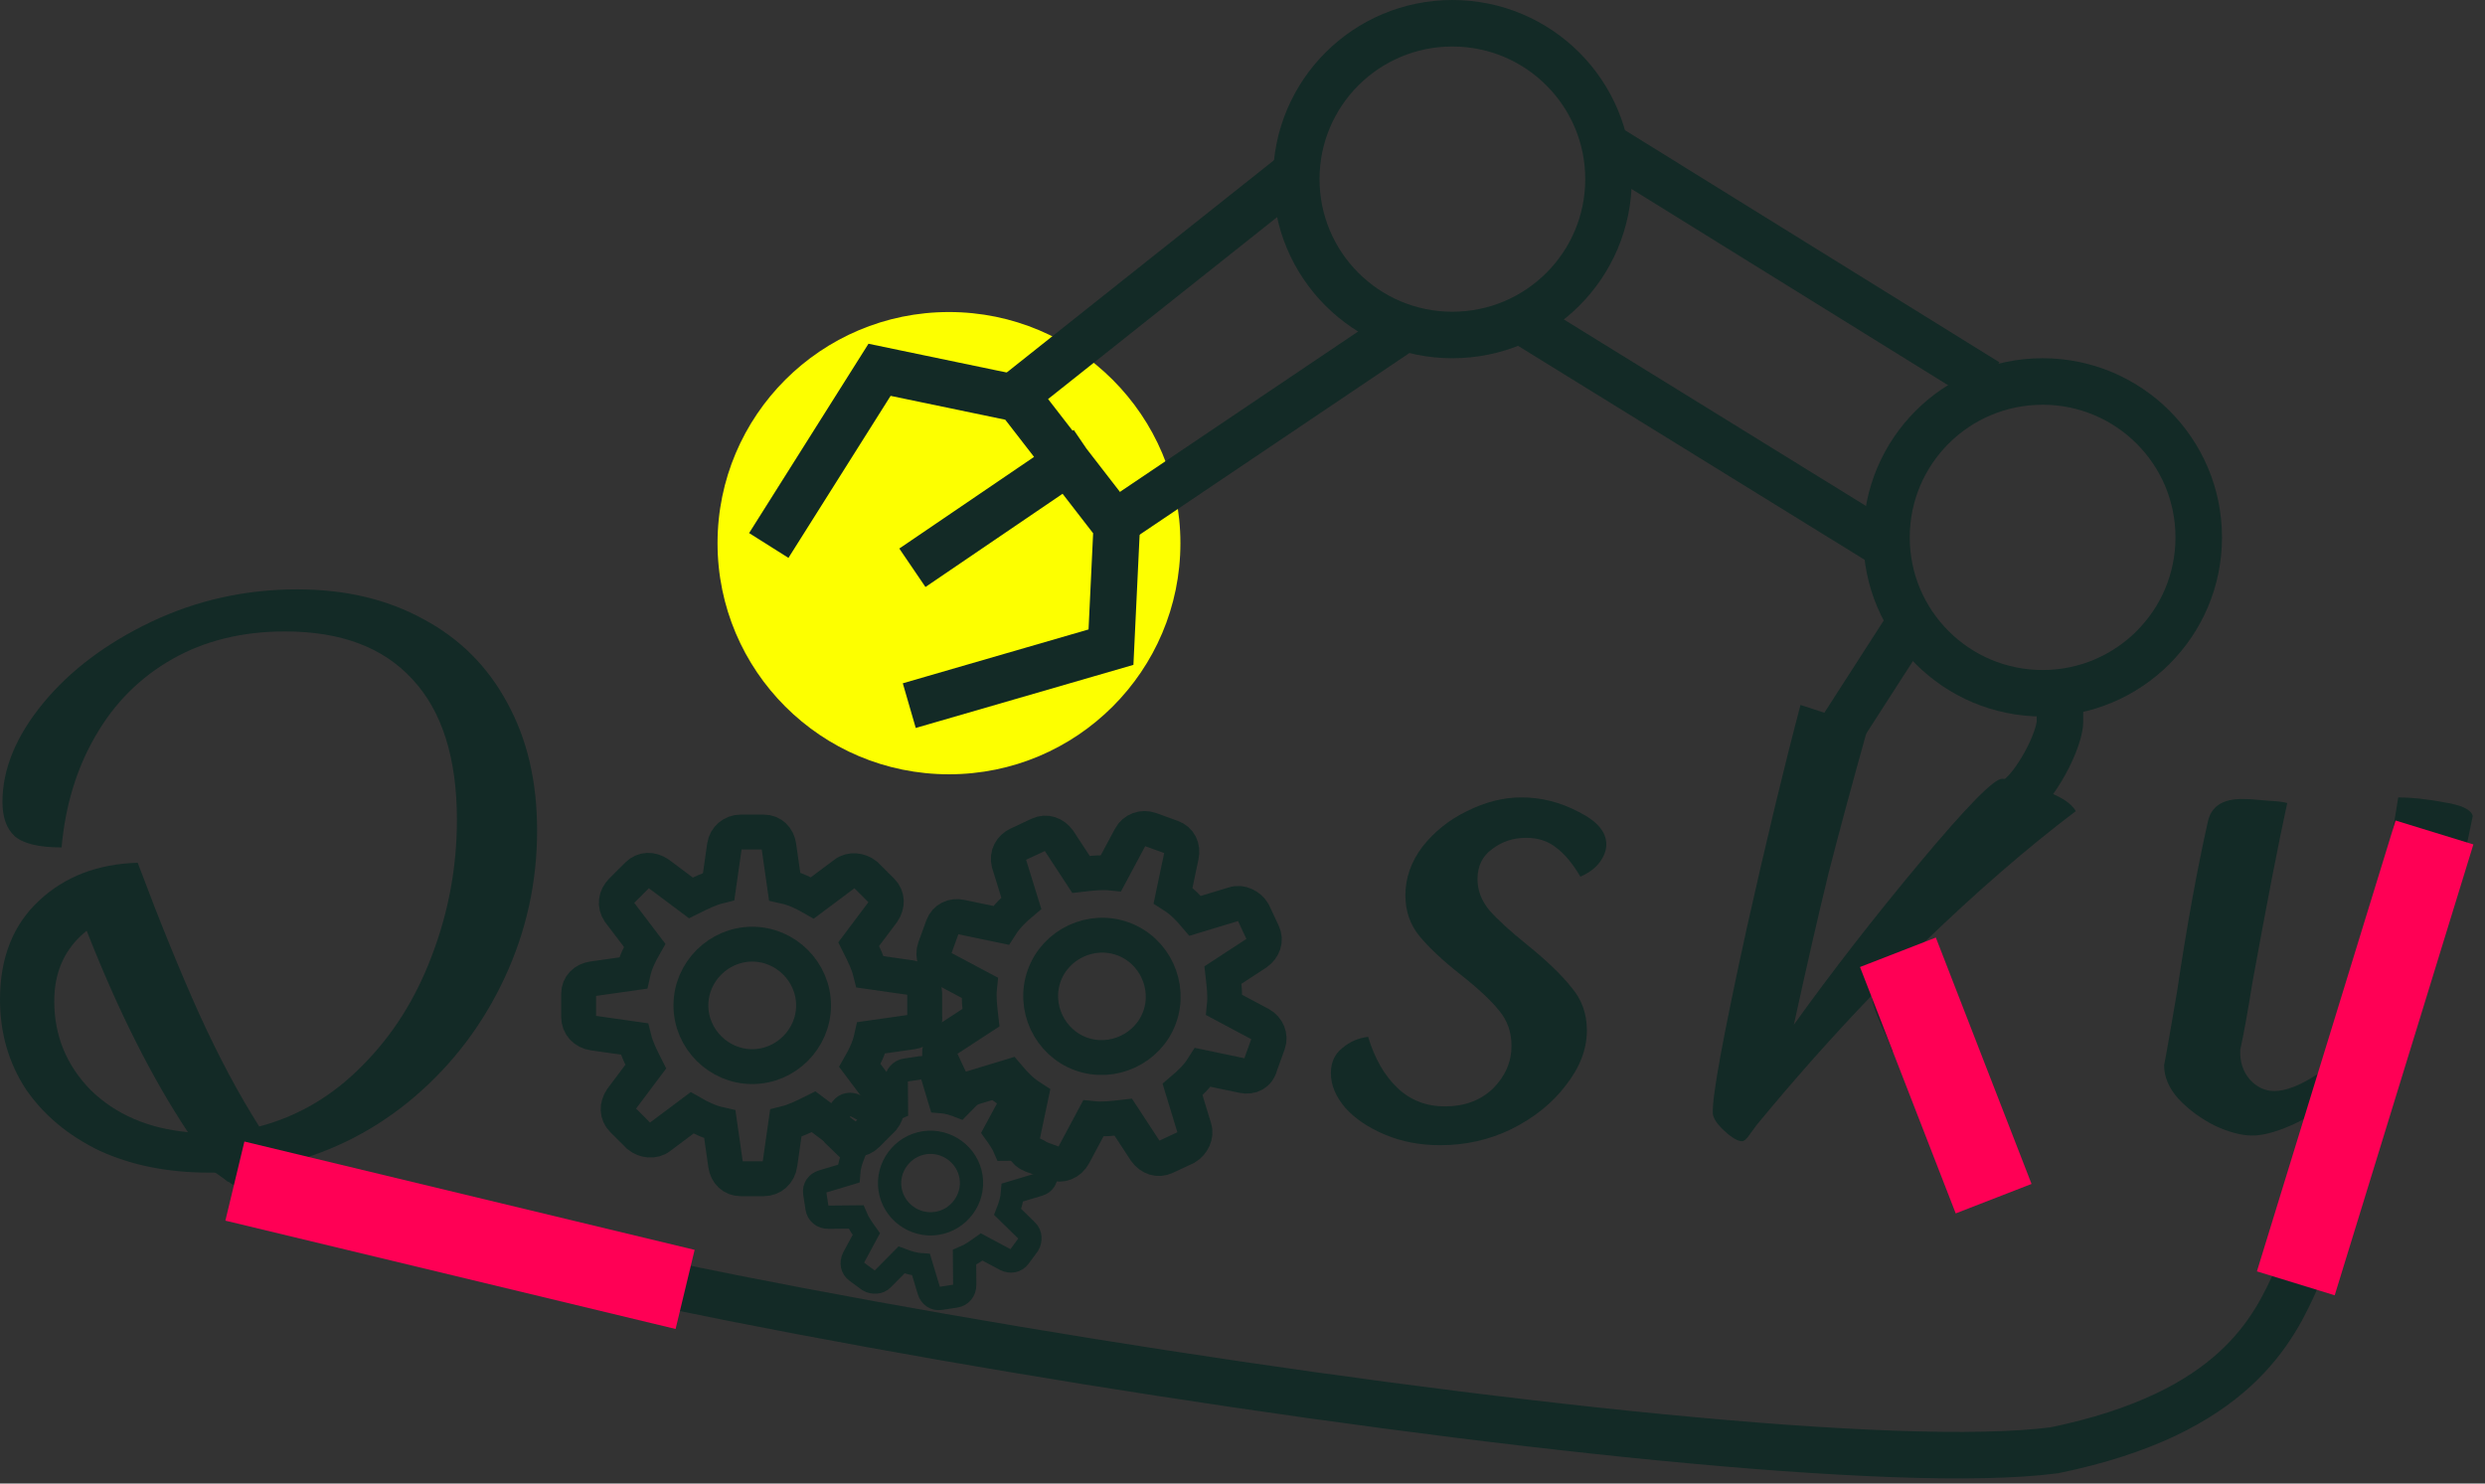 <svg width="67" height="40" viewBox="0 0 67 40" fill="none" xmlns="http://www.w3.org/2000/svg">
<rect x="0" y="0" width="67" height="40" fill="#333333" stroke="none"/>
<path d="M6.582 31.392C10.639 34.197 46.959 40.195 55.384 39.104C60.252 38.107 61.313 35.833 61.937 34.43" stroke="#132A26" stroke-width="1.254" stroke-linecap="square"/>
<path d="M64.661 21.5C65.01 21.5 65.418 21.543 65.884 21.63C66.364 21.703 66.626 21.827 66.67 22.001C66.61 22.296 66.546 22.602 66.478 22.921L64.497 22.49C64.57 22.067 64.624 21.737 64.661 21.5Z" fill="#132A26"/>
<path d="M62.878 28.678C62.749 28.779 62.608 28.88 62.455 28.981C62.003 29.271 61.625 29.417 61.319 29.417C61.071 29.417 60.853 29.315 60.664 29.112C60.474 28.893 60.387 28.625 60.401 28.305C60.489 27.912 60.598 27.308 60.729 26.494C61.122 24.328 61.435 22.714 61.668 21.652C61.581 21.623 61.399 21.601 61.122 21.587C60.846 21.558 60.62 21.543 60.445 21.543C59.921 21.543 59.615 21.747 59.528 22.154C59.237 23.448 58.96 24.975 58.698 26.734C58.523 27.767 58.407 28.428 58.348 28.719C58.348 29.039 58.479 29.344 58.742 29.635C59.018 29.926 59.346 30.166 59.724 30.355C60.103 30.529 60.438 30.617 60.729 30.617C61.02 30.617 61.392 30.515 61.843 30.311C62.102 30.186 62.359 30.047 62.613 29.893L62.878 28.678Z" fill="#132A26"/>
<line y1="-1.097" x2="12.716" y2="-1.097" transform="matrix(-0.294 0.956 -0.956 -0.294 64.589 22.123)" stroke="#FF0055" stroke-width="2.194"/>
<path d="M52.108 26.641C52.04 26.248 51.817 25.969 51.795 25.491C53.265 24.066 54.656 22.86 55.966 21.871C55.85 21.653 55.537 21.456 55.027 21.282C54.532 21.093 54.183 20.998 53.979 20.998C53.76 20.998 53.025 21.747 51.773 23.245C50.535 24.728 49.399 26.189 48.365 27.629C48.715 26.029 49.028 24.663 49.305 23.528C49.576 22.472 49.929 21.164 50.365 19.603L48.545 19.007C48.111 20.647 47.628 22.649 47.099 25.012C46.458 27.934 46.152 29.607 46.181 30.028C46.196 30.159 46.298 30.312 46.487 30.486C46.691 30.675 46.851 30.77 46.968 30.77C47.026 30.77 47.099 30.704 47.186 30.573C47.273 30.457 47.332 30.377 47.361 30.334C48.38 29.098 49.414 27.934 50.462 26.844C50.513 27.314 50.91 27.961 51.016 28.354L52.108 26.641Z" fill="#132A26"/>
<line y1="-1.097" x2="7.128" y2="-1.097" transform="matrix(0.362 0.932 -0.932 0.362 50.149 26.073)" stroke="#FF0055" stroke-width="2.194"/>
<path d="M38.831 30.878C38.293 30.878 37.797 30.784 37.346 30.595C36.895 30.406 36.538 30.166 36.276 29.875C36.014 29.57 35.883 29.257 35.883 28.937C35.883 28.646 35.985 28.421 36.188 28.261C36.392 28.087 36.625 27.985 36.887 27.956C37.062 28.537 37.324 28.995 37.674 29.33C38.023 29.664 38.453 29.831 38.962 29.831C39.487 29.831 39.916 29.671 40.251 29.352C40.586 29.017 40.753 28.632 40.753 28.195C40.753 27.832 40.644 27.519 40.426 27.258C40.207 26.981 39.858 26.654 39.377 26.276C38.882 25.884 38.511 25.535 38.263 25.229C38.016 24.924 37.892 24.56 37.892 24.139C37.892 23.673 38.045 23.237 38.351 22.83C38.671 22.423 39.072 22.103 39.552 21.87C40.047 21.623 40.535 21.5 41.016 21.5C41.554 21.5 42.071 21.63 42.566 21.892C43.061 22.139 43.309 22.43 43.309 22.765C43.309 22.924 43.251 23.084 43.134 23.244C43.018 23.404 42.843 23.535 42.61 23.637C42.406 23.288 42.188 23.026 41.955 22.852C41.736 22.677 41.467 22.59 41.147 22.59C40.797 22.59 40.491 22.692 40.229 22.895C39.967 23.084 39.836 23.354 39.836 23.702C39.836 24.008 39.945 24.291 40.164 24.553C40.382 24.8 40.717 25.106 41.168 25.469C41.707 25.905 42.108 26.291 42.37 26.625C42.646 26.945 42.785 27.33 42.785 27.781C42.785 28.29 42.595 28.784 42.217 29.264C41.853 29.744 41.365 30.137 40.753 30.442C40.156 30.733 39.516 30.878 38.831 30.878Z" fill="#132A26"/>
<path d="M28.006 31.94L27.3 32.152C27.286 32.343 27.229 32.52 27.168 32.676L27.688 33.185C27.786 33.275 27.791 33.442 27.724 33.557L27.479 33.889C27.391 34.007 27.247 34.029 27.111 33.965L26.468 33.621C26.316 33.729 26.163 33.836 26.005 33.902L26.011 34.636C26.015 34.803 25.907 34.924 25.763 34.946L25.35 35.009C25.206 35.03 25.087 34.943 25.045 34.803L24.833 34.1C24.641 34.087 24.464 34.03 24.307 33.97L23.795 34.488C23.705 34.586 23.537 34.59 23.421 34.524L23.089 34.28C22.97 34.193 22.948 34.049 23.012 33.914L23.358 33.273C23.25 33.122 23.143 32.97 23.077 32.812L22.34 32.819C22.172 32.823 22.05 32.716 22.028 32.572L21.966 32.161C21.944 32.018 22.032 31.899 22.173 31.857L22.879 31.645C22.892 31.454 22.949 31.278 23.01 31.122L22.466 30.595C22.365 30.484 22.364 30.337 22.451 30.219L22.696 29.888C22.784 29.77 22.928 29.748 23.064 29.811L23.707 30.155C23.859 30.048 24.012 29.941 24.17 29.875L24.164 29.141C24.163 28.994 24.271 28.873 24.416 28.851L24.828 28.789C24.972 28.767 25.091 28.854 25.133 28.994L25.345 29.697C25.537 29.71 25.715 29.767 25.871 29.828L26.383 29.309C26.474 29.211 26.642 29.207 26.757 29.273L27.089 29.517C27.208 29.604 27.23 29.748 27.166 29.883L26.82 30.524C26.928 30.675 27.035 30.827 27.101 30.985L27.838 30.979C27.986 30.977 28.108 31.085 28.126 31.208L28.189 31.618C28.234 31.779 28.147 31.898 28.006 31.94ZM24.924 30.811C24.326 30.901 23.906 31.469 23.997 32.064C24.087 32.659 24.656 33.077 25.254 32.986C25.852 32.896 26.272 32.328 26.182 31.733C26.091 31.138 25.522 30.72 24.924 30.811Z" stroke="#132A26" stroke-width="0.627" stroke-miterlimit="10"/>
<path d="M33.513 29.005L32.433 28.779C32.279 29.022 32.076 29.214 31.884 29.376L32.202 30.419C32.266 30.608 32.152 30.832 31.981 30.936L31.422 31.197C31.222 31.291 31.016 31.216 30.883 31.035L30.285 30.122C30.008 30.154 29.731 30.187 29.475 30.16L28.956 31.132C28.841 31.356 28.612 31.438 28.407 31.364L27.82 31.151C27.615 31.077 27.521 30.877 27.566 30.662L27.792 29.584C27.55 29.429 27.358 29.227 27.195 29.035L26.15 29.353C25.961 29.417 25.737 29.302 25.633 29.132L25.371 28.573C25.278 28.374 25.352 28.169 25.534 28.035L26.448 27.439C26.416 27.162 26.383 26.885 26.41 26.629L25.436 26.111C25.212 25.997 25.13 25.768 25.204 25.563L25.417 24.977C25.492 24.772 25.692 24.678 25.907 24.724L26.987 24.949C27.142 24.707 27.344 24.515 27.536 24.353L27.2 23.269C27.146 23.051 27.25 22.857 27.45 22.763L28.01 22.502C28.209 22.409 28.415 22.483 28.548 22.664L29.146 23.577C29.423 23.545 29.7 23.513 29.956 23.539L30.476 22.567C30.579 22.373 30.808 22.29 31.014 22.365L31.6 22.577C31.806 22.652 31.899 22.851 31.854 23.067L31.628 24.145C31.871 24.299 32.063 24.502 32.225 24.693L33.27 24.376C33.459 24.312 33.684 24.426 33.788 24.597L34.049 25.155C34.143 25.355 34.068 25.56 33.887 25.693L32.973 26.29C33.005 26.567 33.037 26.844 33.011 27.099L33.984 27.618C34.179 27.722 34.261 27.951 34.197 28.126L33.985 28.712C33.929 28.957 33.729 29.05 33.513 29.005ZM30.274 25.312C29.424 25.004 28.465 25.451 28.156 26.301C27.847 27.15 28.295 28.108 29.146 28.417C29.997 28.725 30.956 28.277 31.265 27.428C31.573 26.578 31.125 25.62 30.274 25.312Z" stroke="#132A26" stroke-width="0.94" stroke-miterlimit="10"/>
<path d="M24.587 27.825L23.495 27.98C23.433 28.261 23.308 28.51 23.183 28.728L23.839 29.601C23.963 29.757 23.932 30.006 23.807 30.162L23.371 30.598C23.215 30.754 22.996 30.754 22.809 30.629L21.935 29.975C21.686 30.099 21.436 30.224 21.186 30.286L21.03 31.377C20.999 31.626 20.812 31.782 20.593 31.782H19.97C19.751 31.782 19.595 31.626 19.564 31.408L19.408 30.317C19.127 30.255 18.877 30.131 18.659 30.006L17.785 30.66C17.629 30.785 17.38 30.754 17.224 30.629L16.787 30.193C16.631 30.037 16.631 29.819 16.756 29.632L17.411 28.759C17.286 28.51 17.161 28.261 17.099 28.012L16.007 27.856C15.757 27.825 15.601 27.638 15.601 27.42V26.797C15.601 26.578 15.757 26.423 15.976 26.391L17.068 26.236C17.13 25.955 17.255 25.706 17.38 25.488L16.693 24.584C16.568 24.397 16.6 24.179 16.756 24.023L17.192 23.587C17.349 23.431 17.567 23.431 17.754 23.556L18.628 24.21C18.877 24.086 19.127 23.961 19.377 23.899L19.533 22.808C19.564 22.59 19.751 22.434 19.97 22.434H20.593C20.812 22.434 20.968 22.59 20.999 22.808L21.155 23.899C21.436 23.961 21.686 24.086 21.904 24.21L22.778 23.556C22.934 23.431 23.183 23.462 23.339 23.587L23.776 24.023C23.932 24.179 23.932 24.397 23.807 24.584L23.152 25.457C23.277 25.706 23.402 25.955 23.464 26.204L24.556 26.36C24.775 26.391 24.931 26.578 24.931 26.765V27.389C24.962 27.638 24.806 27.794 24.587 27.825ZM20.282 25.457C19.377 25.457 18.628 26.204 18.628 27.108C18.628 28.012 19.377 28.759 20.282 28.759C21.186 28.759 21.935 28.012 21.935 27.108C21.935 26.204 21.186 25.457 20.282 25.457Z" stroke="#132A26" stroke-width="0.94" stroke-miterlimit="10"/>
<path fill-rule="evenodd" clip-rule="evenodd" d="M6.137 31.858L8.096 31.711C7.916 31.6 7.776 31.488 7.688 31.377C8.999 31.042 10.164 30.439 11.183 29.567C12.217 28.68 13.025 27.611 13.607 26.36C14.19 25.11 14.481 23.787 14.481 22.391C14.481 21.067 14.212 19.919 13.673 18.945C13.149 17.97 12.399 17.221 11.423 16.698C10.448 16.16 9.312 15.891 8.016 15.891C6.618 15.891 5.308 16.182 4.084 16.763C2.861 17.345 1.886 18.079 1.158 18.966C0.43 19.853 0.066 20.74 0.066 21.627C0.066 22.034 0.175 22.34 0.393 22.543C0.626 22.747 1.048 22.849 1.66 22.849C1.762 21.715 2.068 20.711 2.577 19.839C3.087 18.952 3.779 18.261 4.652 17.767C5.526 17.272 6.538 17.025 7.688 17.025C9.188 17.025 10.331 17.454 11.117 18.312C11.918 19.17 12.319 20.435 12.319 22.107C12.319 23.372 12.093 24.594 11.642 25.771C11.205 26.935 10.579 27.923 9.763 28.738C8.962 29.552 8.038 30.097 6.989 30.373C6.436 29.501 5.897 28.491 5.373 27.342C4.849 26.178 4.296 24.819 3.713 23.263C2.636 23.292 1.747 23.634 1.048 24.288C0.349 24.943 0 25.829 0 26.949C0 27.851 0.233 28.658 0.699 29.37C1.179 30.068 1.842 30.621 2.687 31.028C3.546 31.42 4.529 31.617 5.635 31.617H5.854L6.137 31.858ZM2.446 29.392C1.791 28.723 1.463 27.923 1.463 26.993C1.463 26.193 1.755 25.561 2.337 25.095C3.182 27.247 4.092 29.058 5.067 30.526C3.99 30.424 3.116 30.046 2.446 29.392Z" fill="#132A26"/>
<line x1="6.333" y1="31.845" x2="18.472" y2="34.766" stroke="#FF0055" stroke-width="2.194"/>
<ellipse cx="25.586" cy="14.645" rx="6.24" ry="6.232" fill="#FDFF00"/>
<path d="M27.458 10.594L34.323 5.141M30.422 13.866L37.131 9.348" stroke="#132A26" stroke-width="1.254" stroke-linecap="square"/>
<path d="M49.768 19.474L51.172 17.293M54.604 21.344C54.708 21.24 54.978 20.907 55.228 20.409C55.478 19.91 55.54 19.578 55.54 19.474M41.655 9.036L50.236 14.333M43.995 4.362L53.044 9.971M21.062 14.177L23.714 9.971L27.458 10.75L28.784 12.463M25.118 18.851L29.954 17.449L30.11 14.177L28.784 12.463M25.118 14.956L28.784 12.463" stroke="#132A26" stroke-width="1.254" stroke-linecap="square"/>
<path d="M43.368 4.83C43.368 7.15 41.485 9.032 39.159 9.032C36.833 9.032 34.95 7.15 34.95 4.83C34.95 2.509 36.833 0.627 39.159 0.627C41.485 0.627 43.368 2.509 43.368 4.83Z" stroke="#132A26" stroke-width="1.254"/>
<path d="M59.282 14.489C59.282 16.809 57.398 18.692 55.072 18.692C52.746 18.692 50.863 16.809 50.863 14.489C50.863 12.168 52.746 10.286 55.072 10.286C57.398 10.286 59.282 12.168 59.282 14.489Z" stroke="#132A26" stroke-width="1.254"/>
</svg>

